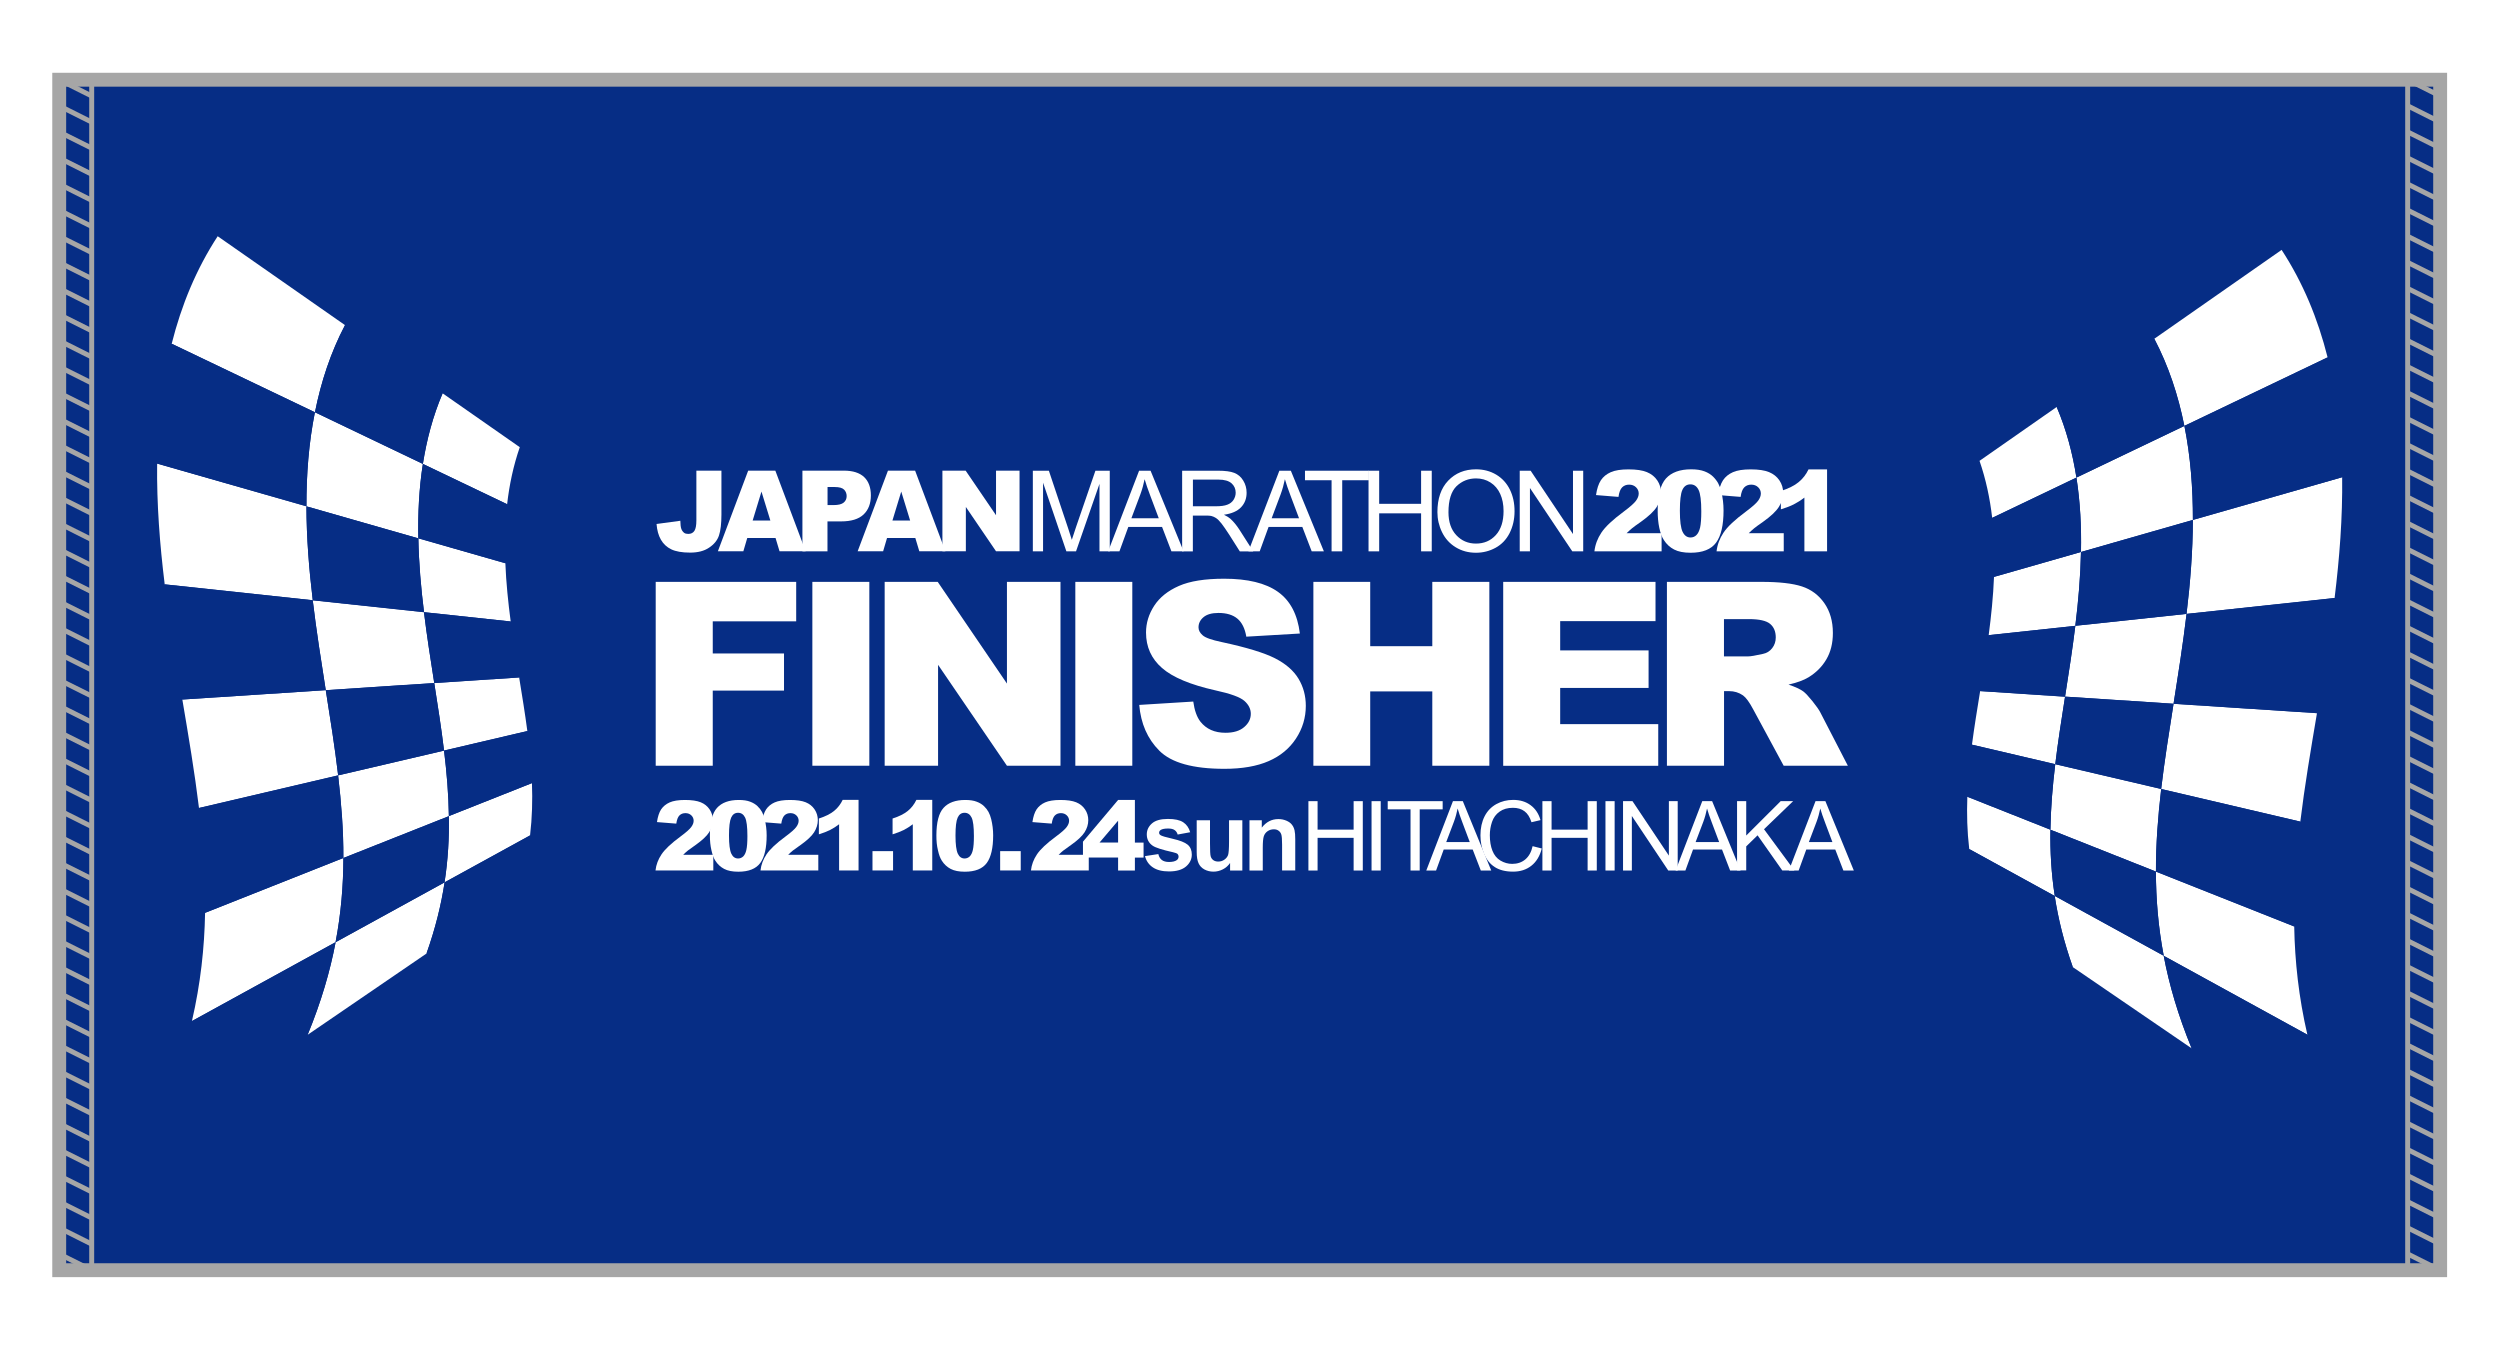 <?xml version="1.0" encoding="utf-8"?>
<!-- Generator: Adobe Illustrator 27.5.0, SVG Export Plug-In . SVG Version: 6.00 Build 0)  -->
<svg version="1.1" id="_x36_419" xmlns="http://www.w3.org/2000/svg" xmlns:xlink="http://www.w3.org/1999/xlink" x="0px" y="0px"
	 viewBox="0 0 3571.7 1927.6" style="enable-background:new 0 0 3571.7 1927.6;" xml:space="preserve">
<style type="text/css">
	.st0{fill:#FFFFFF;}
	.st1{fill:#062D85;}
	.st2{fill:none;stroke:#A6A6A6;stroke-width:19.843;stroke-miterlimit:10;}
	.st3{fill:none;stroke:#A6A6A6;stroke-width:7.087;stroke-miterlimit:10;}
</style>
<rect y="0" class="st0" width="3571.7" height="1927.6"/>
<g>
	<polygon class="st1" points="3486.1,1814.7 1785.4,1814.7 84.6,1814.7 84.6,964.3 84.6,113.9 1785.4,113.9 3486.1,113.9 
		3486.1,964.3 	"/>
	<g>
		<g>
			<g>
				<g>
					<g>
						<path class="st0" d="M311,337.5c66.5,46.4,126.8,88.6,181.9,127c-20.4,38.9-34.2,80.8-43,124.5
							c-61.5-29.4-129.4-61.9-204.6-97.9C259.1,436.1,280.4,384.4,311,337.5z"/>
						<path class="st0" d="M632.3,561.9c39.5,27.6,76.2,53.2,110.3,77c-9.1,26.3-14.9,53.6-18.1,81.5
							c-37.1-17.7-77.1-36.9-120.4-57.6C609.6,627.9,618.6,594,632.3,561.9z"/>
						<path class="st0" d="M449.9,589c56,26.8,107.2,51.3,154.2,73.8c-5.4,35-7.2,70.6-6.5,106.3C549,755.2,495.9,740,437.8,723.4
							C437.7,678,441.1,632.9,449.9,589z"/>
						<path class="st0" d="M224.5,662.3c78.6,22.5,149.3,42.7,213.3,61c0.1,45,3.7,89.9,9,134.2c-63.5-6.8-133.6-14.3-211.5-22.7
							C228.3,777.9,223.8,720.1,224.5,662.3z"/>
						<path class="st0" d="M597.7,769.1c44.7,12.8,86,24.6,124.3,35.6c1.1,28,4,55.7,7.6,83.2c-38.1-4.1-79.3-8.5-123.8-13.3
							C601.4,839.8,598.3,804.5,597.7,769.1z"/>
						<path class="st0" d="M446.8,857.6c57.8,6.2,110.5,11.8,158.9,17c4.2,34.3,9.5,68,14.7,101.2c-47.3,3.1-98.8,6.5-155,10.2
							C458.8,944,452,901.2,446.8,857.6z"/>
						<path class="st0" d="M260.5,999.4c75.3-4.9,143.2-9.4,204.9-13.4c6.5,41.2,13,81.7,17.7,121.8c-60,14.1-126,29.5-198.8,46.6
							C278.1,1103.5,269.4,1052,260.5,999.4z"/>
						<path class="st0" d="M620.4,975.8c43.6-2.9,83.9-5.5,121.3-8c4.2,25.9,8.4,51.4,11.7,76.6c-36.7,8.6-76.3,17.9-119,27.9
							C630.6,1040.6,625.5,1008.5,620.4,975.8z"/>
						<path class="st0" d="M483.1,1107.8c54.8-12.8,105.1-24.6,151.3-35.4c3.8,31.3,6.4,62.4,6.9,93.6
							c-46.1,18.3-96.1,38.2-150.7,59.8C490.8,1186.3,487.7,1147.2,483.1,1107.8z"/>
						<path class="st0" d="M293,1304.2c72.4-28.7,137.9-54.7,197.6-78.4c-0.1,39.1-3.3,79-11.2,120.3
							c-61.8,34-129.9,71.3-205.2,112.7C286.6,1405.1,292.1,1354,293,1304.2z"/>
						<path class="st0" d="M641.3,1165.9c42.6-16.9,82-32.6,118.7-47.1c0.9,24.6,0.3,49.3-2.7,74.7c-37.7,20.7-78.3,43-122.2,67.1
							C640.1,1228.3,641.8,1196.9,641.3,1165.9z"/>
						<path class="st0" d="M479.5,1346.1c56.4-31,108.1-59.4,155.7-85.5c-4.9,32.3-13.2,66-25.9,101.7
							c-51.6,35.3-108,73.9-169.8,116.1C458.9,1431.3,471.6,1387.6,479.5,1346.1z"/>
					</g>
					<g>
						<path class="st1" d="M492.9,464.5c50.4,35.2,96.7,67.5,139.5,97.4c-13.7,32.1-22.7,66-28.2,100.9c-47-22.5-98.2-47-154.2-73.8
							C458.7,545.3,472.5,503.4,492.9,464.5z"/>
						<path class="st1" d="M245.3,491.1c75.3,36,143.1,68.5,204.6,97.9c-8.8,43.9-12.2,89-12.1,134.4c-64-18.3-134.7-38.5-213.3-61
							C225.3,604,231.3,546.5,245.3,491.1z"/>
						<path class="st1" d="M604.2,662.8c43.3,20.7,83.3,39.9,120.4,57.6c-3.2,27.9-3.8,56.1-2.6,84.3
							c-38.2-10.9-79.5-22.8-124.3-35.6C597,733.4,598.7,697.8,604.2,662.8z"/>
						<path class="st1" d="M437.8,723.4c58.1,16.6,111.2,31.8,159.9,45.8c0.7,35.4,3.8,70.7,8.1,105.5
							c-48.4-5.2-101.2-10.8-158.9-17C441.5,813.3,437.9,768.4,437.8,723.4z"/>
						<path class="st1" d="M235.3,834.9c77.8,8.3,148,15.9,211.5,22.7c5.2,43.6,12,86.4,18.6,128.4c-61.7,4-129.6,8.5-204.9,13.4
							C251.5,945.7,242.2,890.9,235.3,834.9z"/>
						<path class="st1" d="M605.7,874.6c44.6,4.8,85.7,9.2,123.8,13.3c3.6,27.1,7.9,53.7,12.2,80c-37.4,2.5-77.7,5.1-121.3,8
							C615.2,942.7,609.9,908.9,605.7,874.6z"/>
						<path class="st1" d="M465.4,986c56.2-3.7,107.7-7.1,155-10.2c5.1,32.6,10.2,64.7,14,96.5c-46.3,10.8-96.5,22.6-151.3,35.4
							C478.4,1067.7,472,1027.3,465.4,986z"/>
						<path class="st1" d="M284.2,1154.3c72.9-17.1,138.8-32.5,198.8-46.6c4.6,39.4,7.7,78.5,7.5,118
							c-59.7,23.7-125.2,49.7-197.6,78.4C294,1254,290.3,1204.3,284.2,1154.3z"/>
						<path class="st1" d="M634.4,1072.3c42.7-10,82.3-19.3,119-27.9c3.3,24.9,5.7,49.6,6.6,74.4c-36.7,14.6-76.1,30.2-118.7,47.1
							C640.9,1134.7,638.2,1103.6,634.4,1072.3z"/>
						<path class="st1" d="M490.6,1225.8c54.5-21.7,104.6-41.5,150.7-59.8c0.5,31-1.2,62.3-6.2,94.6
							c-47.6,26.1-99.3,54.5-155.7,85.5C487.3,1304.7,490.5,1264.9,490.6,1225.8z"/>
						<path class="st1" d="M274.3,1458.7c75.3-41.3,143.3-78.7,205.2-112.7c-7.9,41.5-20.6,85.2-40,132.4
							C371.4,1525,296,1576.6,212.1,1634C242.1,1570.5,261.8,1512.8,274.3,1458.7z"/>
						<path class="st1" d="M635.2,1260.6c43.9-24.1,84.5-46.4,122.2-67.1c-2.9,25.3-8.1,51.4-16.5,78.8
							c-40.5,27.7-84.2,57.6-131.6,90C622,1326.6,630.2,1292.9,635.2,1260.6z"/>
					</g>
				</g>
				<g>
					<g>
						<path class="st0" d="M3259.7,357c-66.5,46.4-126.8,88.6-181.9,127c20.4,38.9,34.2,80.8,43,124.5
							c61.5-29.4,129.4-61.9,204.6-97.9C3311.6,455.6,3290.3,403.9,3259.7,357z"/>
						<path class="st0" d="M2938.4,581.4c-39.5,27.6-76.2,53.2-110.3,77c9.1,26.3,14.9,53.6,18.1,81.5
							c37.1-17.7,77.1-36.9,120.4-57.6C2961.1,647.3,2952.1,613.5,2938.4,581.4z"/>
						<path class="st0" d="M3120.8,608.5c-56,26.8-107.2,51.3-154.2,73.8c5.4,35,7.2,70.6,6.5,106.3
							c48.6-13.9,101.7-29.1,159.9-45.8C3133,697.4,3129.6,652.4,3120.8,608.5z"/>
						<path class="st0" d="M3346.2,681.8c-78.6,22.5-149.3,42.7-213.3,61c-0.1,45-3.7,89.9-9,134.2c63.5-6.8,133.6-14.3,211.5-22.7
							C3342.4,797.4,3346.9,739.6,3346.2,681.8z"/>
						<path class="st0" d="M2973.1,788.6c-44.7,12.8-86,24.6-124.3,35.6c-1.1,28-4,55.7-7.6,83.2c38.1-4.1,79.3-8.5,123.8-13.3
							C2969.3,859.3,2972.4,824,2973.1,788.6z"/>
						<path class="st0" d="M3123.9,877c-57.8,6.2-110.5,11.8-158.9,17c-4.2,34.3-9.5,68-14.7,101.2c47.3,3.1,98.8,6.5,155,10.2
							C3112,963.5,3118.7,920.6,3123.9,877z"/>
						<path class="st0" d="M3310.2,1018.9c-75.3-4.9-143.2-9.4-204.9-13.4c-6.5,41.2-13,81.7-17.7,121.8
							c60,14.1,126,29.5,198.8,46.6C3292.6,1123,3301.3,1071.5,3310.2,1018.9z"/>
						<path class="st0" d="M2950.3,995.3c-43.6-2.9-83.9-5.5-121.3-8c-4.2,25.9-8.4,51.4-11.7,76.6c36.7,8.6,76.3,17.9,119,27.9
							C2940.1,1060.1,2945.2,1028,2950.3,995.3z"/>
						<path class="st0" d="M3087.6,1127.2c-54.8-12.8-105.1-24.6-151.3-35.4c-3.8,31.3-6.4,62.4-6.9,93.6
							c46.1,18.3,96.1,38.2,150.7,59.8C3080,1205.8,3083,1166.6,3087.6,1127.2z"/>
						<path class="st0" d="M3277.7,1323.7c-72.4-28.7-137.9-54.7-197.6-78.4c0.1,39.1,3.3,79,11.2,120.3
							c61.8,34,129.9,71.3,205.2,112.7C3284.1,1424.6,3278.6,1373.5,3277.7,1323.7z"/>
						<path class="st0" d="M2929.4,1185.4c-42.6-16.9-82-32.6-118.7-47.1c-0.9,24.6-0.3,49.3,2.7,74.7c37.7,20.7,78.3,43,122.2,67.1
							C2930.6,1247.8,2928.9,1216.4,2929.4,1185.4z"/>
						<path class="st0" d="M3091.2,1365.5c-56.4-31-108.1-59.4-155.7-85.5c4.9,32.3,13.2,66,25.9,101.7
							c51.6,35.3,108,73.9,169.8,116.1C3111.8,1450.8,3099.1,1407.1,3091.2,1365.5z"/>
					</g>
					<g>
						<path class="st1" d="M3077.8,484c-50.4,35.2-96.7,67.5-139.5,97.4c13.7,32.1,22.7,66,28.2,100.9c47-22.5,98.2-47,154.2-73.8
							C3112,564.8,3098.2,522.9,3077.8,484z"/>
						<path class="st1" d="M3325.4,510.5c-75.3,36-143.1,68.5-204.6,97.9c8.8,43.9,12.2,89,12.1,134.4c64-18.3,134.7-38.5,213.3-61
							C3345.4,623.5,3339.4,566,3325.4,510.5z"/>
						<path class="st1" d="M2966.5,682.3c-43.3,20.7-83.3,39.9-120.4,57.6c3.2,27.9,3.8,56.1,2.6,84.3
							c38.2-10.9,79.5-22.8,124.3-35.6C2973.8,752.9,2972,717.3,2966.5,682.3z"/>
						<path class="st1" d="M3132.9,742.8c-58.1,16.6-111.2,31.8-159.9,45.8c-0.7,35.4-3.8,70.7-8.1,105.5
							c48.4-5.2,101.2-10.8,158.9-17C3129.2,832.7,3132.8,787.9,3132.9,742.8z"/>
						<path class="st1" d="M3335.4,854.4c-77.8,8.3-148,15.9-211.5,22.7c-5.2,43.6-12,86.4-18.6,128.4c61.7,4,129.6,8.5,204.9,13.4
							C3319.3,965.2,3328.5,910.3,3335.4,854.4z"/>
						<path class="st1" d="M2965,894.1c-44.6,4.8-85.7,9.2-123.8,13.3c-3.6,27.1-7.9,53.7-12.2,80c37.4,2.5,77.7,5.1,121.3,8
							C2955.5,962.1,2960.8,928.4,2965,894.1z"/>
						<path class="st1" d="M3105.3,1005.5c-56.2-3.7-107.7-7.1-155-10.2c-5.1,32.6-10.2,64.7-14,96.5
							c46.3,10.8,96.5,22.6,151.3,35.4C3092.3,1087.2,3098.8,1046.7,3105.3,1005.5z"/>
						<path class="st1" d="M3286.5,1173.8c-72.9-17.1-138.8-32.5-198.8-46.6c-4.6,39.4-7.7,78.5-7.5,118
							c59.7,23.7,125.2,49.7,197.6,78.4C3276.7,1273.4,3280.4,1223.8,3286.5,1173.8z"/>
						<path class="st1" d="M2936.3,1091.8c-42.7-10-82.3-19.3-119-27.9c-3.3,24.9-5.7,49.6-6.6,74.4c36.7,14.6,76.1,30.2,118.7,47.1
							C2929.9,1154.2,2932.5,1123.1,2936.3,1091.8z"/>
						<path class="st1" d="M3080.1,1245.2c-54.5-21.7-104.6-41.5-150.7-59.8c-0.5,31,1.2,62.3,6.2,94.6
							c47.6,26.1,99.3,54.5,155.7,85.5C3083.4,1324.2,3080.2,1284.4,3080.1,1245.2z"/>
						<path class="st1" d="M3296.4,1478.2c-75.3-41.3-143.3-78.7-205.2-112.7c7.9,41.5,20.6,85.2,40,132.4
							c68.1,46.6,143.5,98.1,227.4,155.5C3328.6,1590,3308.9,1532.3,3296.4,1478.2z"/>
						<path class="st1" d="M2935.5,1280.1c-43.9-24.1-84.5-46.4-122.2-67.1c2.9,25.3,8.1,51.4,16.5,78.8
							c40.5,27.7,84.2,57.6,131.6,90C2948.7,1346.1,2940.5,1312.4,2935.5,1280.1z"/>
					</g>
				</g>
			</g>
		</g>
		<g>
			<g>
				<path class="st0" d="M936.8,831.3h200.7v56.4h-119.2v45.9h101.8v53h-101.8V1094h-81.5V831.3z"/>
				<path class="st0" d="M1160.6,831.3h81.4V1094h-81.4V831.3z"/>
				<path class="st0" d="M1263.9,831.3h75.8l98.9,145.3V831.3h76.5V1094h-76.5l-98.4-144.2V1094h-76.3V831.3z"/>
				<path class="st0" d="M1536.3,831.3h81.4V1094h-81.4V831.3z"/>
				<path class="st0" d="M1627.6,1007.1l77.2-4.8c1.7,12.5,5.1,22.1,10.2,28.7c8.4,10.6,20.3,15.9,35.8,15.9
					c11.6,0,20.5-2.7,26.8-8.2c6.3-5.4,9.4-11.7,9.4-18.9c0-6.8-3-12.9-9-18.3c-6-5.4-19.8-10.5-41.6-15.2
					c-35.6-8-61-18.6-76.2-31.9c-15.3-13.3-22.9-30.2-22.9-50.7c0-13.5,3.9-26.3,11.7-38.3c7.8-12,19.6-21.4,35.3-28.3
					c15.7-6.9,37.2-10.3,64.6-10.3c33.6,0,59.2,6.2,76.8,18.7c17.6,12.5,28.1,32.3,31.4,59.6l-76.5,4.5c-2-11.8-6.3-20.4-12.8-25.8
					c-6.5-5.4-15.5-8.1-27-8.1c-9.4,0-16.5,2-21.3,6c-4.8,4-7.2,8.9-7.2,14.6c0,4.2,2,7.9,5.9,11.3c3.8,3.5,12.9,6.7,27.2,9.7
					c35.5,7.6,60.9,15.4,76.2,23.2c15.3,7.8,26.5,17.5,33.5,29.1c7,11.6,10.5,24.5,10.5,38.9c0,16.8-4.7,32.4-14,46.6
					c-9.3,14.2-22.3,25-39.1,32.3c-16.7,7.3-37.8,11-63.3,11c-44.7,0-75.6-8.6-92.8-25.8S1629.9,1033.6,1627.6,1007.1z"/>
				<path class="st0" d="M1876.4,831.3h81.2v91.9h88.7v-91.9h81.5V1094h-81.5V987.8h-88.7V1094h-81.2V831.3z"/>
				<path class="st0" d="M2147.7,831.3h217.5v56.1H2229v41.8h126.3v53.6H2229v51.8h140.1v59.5h-221.5V831.3z"/>
				<path class="st0" d="M2381.5,1094V831.3h135.3c25.1,0,44.3,2.2,57.5,6.5s24,12.3,32.1,23.9c8.1,11.6,12.2,25.8,12.2,42.6
					c0,14.6-3.1,27.1-9.3,37.7s-14.8,19.1-25.6,25.7c-6.9,4.2-16.4,7.6-28.5,10.4c9.7,3.2,16.7,6.5,21.1,9.7c3,2.2,7.3,6.8,13,13.8
					c5.7,7.1,9.5,12.5,11.4,16.3l39.3,76.1h-91.7l-43.4-80.3c-5.5-10.4-10.4-17.1-14.7-20.2c-5.9-4.1-12.5-6.1-19.9-6.1h-7.2V1094
					H2381.5z M2463,937.8h34.2c3.7,0,10.9-1.2,21.5-3.6c5.4-1.1,9.8-3.8,13.2-8.2c3.4-4.4,5.1-9.5,5.1-15.2c0-8.5-2.7-15-8.1-19.5
					c-5.4-4.5-15.5-6.8-30.3-6.8H2463V937.8z"/>
			</g>
			<g>
				<path class="st0" d="M995,672.4h35.7V735c0,13.1-1.2,23.1-3.5,30c-2.3,6.9-7,12.7-14.1,17.4c-7,4.8-16.1,7.1-27.1,7.1
					c-11.6,0-20.6-1.6-27-4.7c-6.4-3.1-11.3-7.7-14.8-13.8c-3.5-6.1-5.5-13.5-6.2-22.4l34-4.6c0.1,5.1,0.5,8.9,1.3,11.3
					c0.8,2.5,2.3,4.5,4.2,6c1.4,1,3.3,1.5,5.8,1.5c4,0,6.9-1.5,8.8-4.4c1.9-3,2.8-7.9,2.8-15V672.4z"/>
				<path class="st0" d="M1108,768.6h-40.4l-5.6,19h-36.4l43.3-115.2h38.8l43.3,115.2h-37.3L1108,768.6z M1100.6,743.7l-12.7-41.4
					l-12.6,41.4H1100.6z"/>
				<path class="st0" d="M1146.4,672.4h59.2c12.9,0,22.5,3.1,29,9.2c6.4,6.1,9.6,14.9,9.6,26.2c0,11.6-3.5,20.7-10.5,27.3
					c-7,6.6-17.7,9.8-32,9.8h-19.5v42.8h-35.8V672.4z M1182.2,721.6h8.7c6.9,0,11.7-1.2,14.5-3.6c2.8-2.4,4.2-5.4,4.2-9.2
					c0-3.6-1.2-6.7-3.6-9.2s-6.9-3.8-13.6-3.8h-10.1V721.6z"/>
				<path class="st0" d="M1307.7,768.6h-40.4l-5.6,19h-36.4l43.3-115.2h38.8l43.3,115.2h-37.3L1307.7,768.6z M1300.3,743.7
					l-12.7-41.4l-12.6,41.4H1300.3z"/>
				<path class="st0" d="M1346.4,672.4h33.2l43.4,63.7v-63.7h33.6v115.2H1423l-43.1-63.3v63.3h-33.5V672.4z"/>
				<path class="st0" d="M1475.6,787.7V672.5h22.9l27.3,81.6c2.5,7.6,4.3,13.3,5.5,17.1c1.3-4.2,3.4-10.3,6.1-18.5l27.6-80.2h20.5
					v115.2h-14.7v-96.4l-33.5,96.4h-13.8l-33.3-98.1v98.1H1475.6z"/>
				<path class="st0" d="M1583.2,787.7l44.2-115.2h16.4l47.2,115.2h-17.4l-13.4-34.9H1612l-12.7,34.9H1583.2z M1616.4,740.4h39.1
					l-12-31.9c-3.7-9.7-6.4-17.7-8.2-23.9c-1.5,7.4-3.5,14.7-6.2,22L1616.4,740.4z"/>
				<path class="st0" d="M1688.9,787.7V672.5h51.1c10.3,0,18.1,1,23.4,3.1c5.3,2.1,9.6,5.7,12.8,11c3.2,5.2,4.8,11,4.8,17.4
					c0,8.2-2.6,15.1-7.9,20.7c-5.3,5.6-13.5,9.2-24.5,10.7c4,1.9,7.1,3.9,9.2,5.7c4.5,4.1,8.7,9.2,12.7,15.3l20,31.4h-19.2l-15.2-24
					c-4.5-6.9-8.1-12.2-11-15.9c-2.9-3.7-5.5-6.2-7.7-7.7c-2.3-1.5-4.6-2.5-7-3.1c-1.7-0.4-4.6-0.5-8.5-0.5h-17.7v51.2H1688.9z
					 M1704.2,723.3h32.8c7,0,12.4-0.7,16.3-2.2c3.9-1.4,6.9-3.7,9-6.9c2-3.2,3.1-6.6,3.1-10.3c0-5.4-2-9.9-5.9-13.4
					c-4-3.5-10.2-5.3-18.7-5.3h-36.5V723.3z"/>
				<path class="st0" d="M1783.6,787.7l44.2-115.2h16.4l47.2,115.2H1874l-13.4-34.9h-48.2l-12.7,34.9H1783.6z M1816.8,740.4h39.1
					l-12-31.9c-3.7-9.7-6.4-17.7-8.2-23.9c-1.5,7.4-3.5,14.7-6.2,22L1816.8,740.4z"/>
				<path class="st0" d="M1902.4,787.7V686.1h-38v-13.6h91.3v13.6h-38.1v101.6H1902.4z"/>
				<path class="st0" d="M1955.2,787.7V672.5h15.2v47.3h59.9v-47.3h15.2v115.2h-15.2v-54.3h-59.9v54.3H1955.2z"/>
				<path class="st0" d="M2053.6,731.6c0-19.1,5.1-34.1,15.4-44.9c10.3-10.8,23.5-16.2,39.8-16.2c10.6,0,20.2,2.5,28.8,7.6
					c8.5,5.1,15,12.2,19.5,21.3c4.5,9.1,6.7,19.4,6.7,30.9c0,11.7-2.4,22.1-7.1,31.4c-4.7,9.2-11.4,16.2-20,20.9
					c-8.6,4.7-18,7.1-28,7.1c-10.8,0-20.5-2.6-29.1-7.9c-8.5-5.2-15-12.4-19.4-21.5C2055.8,751.3,2053.6,741.7,2053.6,731.6z
					 M2069.4,731.8c0,13.9,3.7,24.8,11.2,32.8c7.5,8,16.8,12,28.1,12c11.5,0,20.9-4,28.3-12.1c7.4-8.1,11.1-19.5,11.1-34.3
					c0-9.4-1.6-17.6-4.8-24.6c-3.2-7-7.8-12.4-13.9-16.3c-6.1-3.9-13-5.8-20.6-5.8c-10.8,0-20.1,3.7-27.9,11.1
					C2073.3,702.1,2069.4,714.5,2069.4,731.8z"/>
				<path class="st0" d="M2171.2,787.7V672.5h15.6l60.5,90.5v-90.5h14.6v115.2h-15.6l-60.5-90.5v90.5H2171.2z"/>
				<path class="st0" d="M2373.9,787.7h-96c1.1-9.5,4.4-18.4,10-26.8c5.6-8.4,16-18.2,31.4-29.6c9.4-7,15.4-12.3,18-15.9
					c2.6-3.6,3.9-7,3.9-10.3c0-3.5-1.3-6.5-3.9-9c-2.6-2.5-5.9-3.7-9.8-3.7c-4.1,0-7.4,1.3-10,3.9c-2.6,2.6-4.3,7.1-5.2,13.6
					l-32.1-2.6c1.3-9,3.6-16,6.9-21.1c3.4-5.1,8.1-8.9,14.2-11.6c6.1-2.7,14.6-4,25.3-4c11.3,0,20,1.3,26.3,3.9
					c6.3,2.6,11.2,6.5,14.8,11.8c3.6,5.3,5.4,11.3,5.4,17.9c0,7-2.1,13.7-6.2,20.1c-4.1,6.4-11.6,13.4-22.4,21.1
					c-6.4,4.5-10.8,7.6-12.9,9.4c-2.2,1.8-4.7,4.1-7.7,7h50V787.7z"/>
				<path class="st0" d="M2368.3,729.6c0-21.9,3.9-37.2,11.8-46c7.9-8.7,19.9-13.1,36-13.1c7.8,0,14.1,1,19.1,2.9
					c5,1.9,9,4.4,12.2,7.5c3.1,3.1,5.6,6.3,7.4,9.7c1.8,3.4,3.3,7.3,4.4,11.8c2.1,8.6,3.2,17.6,3.2,26.9c0,20.9-3.5,36.2-10.6,45.9
					s-19.3,14.5-36.5,14.5c-9.7,0-17.5-1.5-23.5-4.6s-10.9-7.6-14.7-13.6c-2.8-4.2-4.9-10-6.5-17.4
					C2369,746.6,2368.3,738.5,2368.3,729.6z M2400,729.7c0,14.7,1.3,24.7,3.9,30.1c2.6,5.4,6.4,8.1,11.3,8.1c3.2,0,6.1-1.1,8.4-3.4
					c2.4-2.3,4.1-5.9,5.3-10.8c1.1-4.9,1.7-12.6,1.7-23c0-15.3-1.3-25.6-3.9-30.8c-2.6-5.3-6.5-7.9-11.7-7.9
					c-5.3,0-9.1,2.7-11.5,8.1C2401.2,705.2,2400,715.1,2400,729.7z"/>
				<path class="st0" d="M2548.4,787.7h-96c1.1-9.5,4.4-18.4,10-26.8c5.6-8.4,16-18.2,31.4-29.6c9.4-7,15.4-12.3,18-15.9
					c2.6-3.6,3.9-7,3.9-10.3c0-3.5-1.3-6.5-3.9-9c-2.6-2.5-5.9-3.7-9.8-3.7c-4.1,0-7.4,1.3-10,3.9c-2.6,2.6-4.3,7.1-5.2,13.6
					l-32.1-2.6c1.3-9,3.6-16,6.9-21.1c3.4-5.1,8.1-8.9,14.2-11.6c6.1-2.7,14.6-4,25.3-4c11.3,0,20,1.3,26.3,3.9
					c6.3,2.6,11.2,6.5,14.8,11.8c3.6,5.3,5.4,11.3,5.4,17.9c0,7-2.1,13.7-6.2,20.1c-4.1,6.4-11.6,13.4-22.4,21.1
					c-6.4,4.5-10.8,7.6-12.9,9.4c-2.2,1.8-4.7,4.1-7.7,7h50V787.7z"/>
				<path class="st0" d="M2610.3,670.5v117.2h-32.4v-76.8c-5.2,4-10.3,7.2-15.2,9.7c-4.9,2.5-11,4.8-18.4,7.1v-26.2
					c10.9-3.5,19.4-7.7,25.4-12.7c6-4.9,10.7-11,14.1-18.2H2610.3z"/>
			</g>
			<g>
				<path class="st0" d="M1019.1,1243.6h-82.6c0.9-8.2,3.8-15.8,8.6-23c4.8-7.2,13.8-15.7,27-25.4c8.1-6,13.2-10.5,15.5-13.7
					c2.3-3.1,3.4-6.1,3.4-8.9c0-3-1.1-5.6-3.3-7.7c-2.2-2.1-5-3.2-8.4-3.2c-3.5,0-6.4,1.1-8.6,3.3s-3.7,6.1-4.5,11.7l-27.6-2.2
					c1.1-7.7,3.1-13.8,5.9-18.1c2.9-4.3,7-7.7,12.2-10c5.2-2.3,12.5-3.5,21.8-3.5c9.7,0,17.2,1.1,22.6,3.3
					c5.4,2.2,9.6,5.6,12.7,10.2c3.1,4.6,4.6,9.7,4.6,15.4c0,6-1.8,11.8-5.3,17.3c-3.5,5.5-10,11.5-19.3,18.1
					c-5.5,3.8-9.2,6.5-11.1,8c-1.9,1.5-4.1,3.5-6.6,6h43V1243.6z"/>
				<path class="st0" d="M1014.2,1193.7c0-18.8,3.4-32,10.2-39.5c6.8-7.5,17.1-11.3,31-11.3c6.7,0,12.1,0.8,16.4,2.5
					c4.3,1.6,7.8,3.8,10.5,6.4c2.7,2.6,4.8,5.4,6.4,8.3c1.6,2.9,2.8,6.3,3.8,10.2c1.8,7.4,2.8,15.1,2.8,23.1c0,18-3,31.1-9.1,39.5
					c-6.1,8.3-16.6,12.5-31.4,12.5c-8.3,0-15.1-1.3-20.2-4s-9.4-6.6-12.6-11.7c-2.4-3.6-4.2-8.6-5.6-15
					C1014.9,1208.3,1014.2,1201.3,1014.2,1193.7z M1041.5,1193.7c0,12.6,1.1,21.2,3.3,25.9s5.5,6.9,9.7,6.9c2.8,0,5.2-1,7.3-2.9
					c2-2,3.6-5.1,4.5-9.3c1-4.2,1.5-10.8,1.5-19.8c0-13.2-1.1-22-3.3-26.5s-5.6-6.8-10-6.8c-4.6,0-7.8,2.3-9.9,6.9
					C1042.5,1172.7,1041.5,1181.3,1041.5,1193.7z"/>
				<path class="st0" d="M1169.1,1243.6h-82.6c0.9-8.2,3.8-15.8,8.6-23c4.8-7.2,13.8-15.7,27-25.4c8.1-6,13.2-10.5,15.5-13.7
					c2.3-3.1,3.4-6.1,3.4-8.9c0-3-1.1-5.6-3.3-7.7c-2.2-2.1-5-3.2-8.4-3.2c-3.5,0-6.4,1.1-8.6,3.3s-3.7,6.1-4.5,11.7l-27.6-2.2
					c1.1-7.7,3.1-13.8,5.9-18.1c2.9-4.3,7-7.7,12.2-10c5.2-2.3,12.5-3.5,21.8-3.5c9.7,0,17.2,1.1,22.6,3.3
					c5.4,2.2,9.6,5.6,12.7,10.2c3.1,4.6,4.6,9.7,4.6,15.4c0,6-1.8,11.8-5.3,17.3c-3.5,5.5-10,11.5-19.3,18.1
					c-5.5,3.8-9.2,6.5-11.1,8c-1.9,1.5-4.1,3.5-6.6,6h43V1243.6z"/>
				<path class="st0" d="M1226.6,1142.8v100.8h-27.8v-66c-4.5,3.4-8.9,6.2-13.1,8.3c-4.2,2.1-9.5,4.1-15.8,6.1v-22.6
					c9.4-3,16.6-6.6,21.8-10.9c5.2-4.2,9.2-9.5,12.2-15.7H1226.6z"/>
				<path class="st0" d="M1246.5,1216h29.4v27.6h-29.4V1216z"/>
				<path class="st0" d="M1331.9,1142.8v100.8h-27.8v-66c-4.5,3.4-8.9,6.2-13.1,8.3c-4.2,2.1-9.5,4.1-15.8,6.1v-22.6
					c9.4-3,16.6-6.6,21.8-10.9c5.2-4.2,9.2-9.5,12.2-15.7H1331.9z"/>
				<path class="st0" d="M1337.8,1193.7c0-18.8,3.4-32,10.2-39.5c6.8-7.5,17.1-11.3,31-11.3c6.7,0,12.1,0.8,16.4,2.5
					c4.3,1.6,7.8,3.8,10.5,6.4c2.7,2.6,4.8,5.4,6.4,8.3c1.6,2.9,2.8,6.3,3.8,10.2c1.8,7.4,2.8,15.1,2.8,23.1c0,18-3,31.1-9.1,39.5
					c-6.1,8.3-16.6,12.5-31.4,12.5c-8.3,0-15.1-1.3-20.2-4s-9.4-6.6-12.6-11.7c-2.4-3.6-4.2-8.6-5.6-15
					C1338.4,1208.3,1337.8,1201.3,1337.8,1193.7z M1365.1,1193.7c0,12.6,1.1,21.2,3.3,25.9s5.5,6.9,9.7,6.9c2.8,0,5.2-1,7.3-2.9
					c2-2,3.6-5.1,4.5-9.3c1-4.2,1.5-10.8,1.5-19.8c0-13.2-1.1-22-3.3-26.5s-5.6-6.8-10-6.8c-4.6,0-7.8,2.3-9.9,6.9
					C1366.1,1172.7,1365.1,1181.3,1365.1,1193.7z"/>
				<path class="st0" d="M1428.9,1216h29.4v27.6h-29.4V1216z"/>
				<path class="st0" d="M1555.5,1243.6h-82.6c0.9-8.2,3.8-15.8,8.6-23c4.8-7.2,13.8-15.7,27-25.4c8.1-6,13.2-10.5,15.5-13.7
					c2.3-3.1,3.4-6.1,3.4-8.9c0-3-1.1-5.6-3.3-7.7c-2.2-2.1-5-3.2-8.4-3.2c-3.5,0-6.4,1.1-8.6,3.3s-3.7,6.1-4.5,11.7l-27.6-2.2
					c1.1-7.7,3.1-13.8,5.9-18.1c2.9-4.3,7-7.7,12.2-10c5.2-2.3,12.5-3.5,21.8-3.5c9.7,0,17.2,1.1,22.6,3.3
					c5.4,2.2,9.6,5.6,12.7,10.2c3.1,4.6,4.6,9.7,4.6,15.4c0,6-1.8,11.8-5.3,17.3c-3.5,5.5-10,11.5-19.3,18.1
					c-5.5,3.8-9.2,6.5-11.1,8c-1.9,1.5-4.1,3.5-6.6,6h43V1243.6z"/>
				<path class="st0" d="M1597.4,1225.1h-50.2v-22.6l50.2-59.6h24v60.9h12.4v21.4h-12.4v18.5h-24V1225.1z M1597.4,1203.7v-31.2
					l-26.5,31.2H1597.4z"/>
				<path class="st0" d="M1635.8,1223.1l19.1-2.9c0.8,3.7,2.5,6.5,4.9,8.4c2.5,1.9,5.9,2.9,10.4,2.9c4.9,0,8.6-0.9,11.1-2.7
					c1.7-1.3,2.5-3,2.5-5.1c0-1.4-0.5-2.6-1.4-3.6c-0.9-0.9-3.1-1.7-6.4-2.5c-15.3-3.4-25-6.5-29.1-9.3c-5.7-3.9-8.5-9.3-8.5-16.2
					c0-6.2,2.5-11.4,7.4-15.7s12.5-6.4,22.8-6.4c9.8,0,17.1,1.6,21.9,4.8c4.8,3.2,8.1,7.9,9.9,14.2l-17.9,3.3
					c-0.8-2.8-2.2-4.9-4.4-6.4c-2.1-1.5-5.2-2.2-9.2-2.2c-5,0-8.6,0.7-10.7,2.1c-1.4,1-2.2,2.3-2.2,3.9c0,1.4,0.6,2.5,1.9,3.4
					c1.7,1.3,7.6,3,17.7,5.3c10.1,2.3,17.2,5.1,21.2,8.4c4,3.4,5.9,8.1,5.9,14.1c0,6.6-2.7,12.2-8.2,17c-5.5,4.7-13.6,7.1-24.4,7.1
					c-9.8,0-17.5-2-23.2-5.9C1641.3,1235.3,1637.6,1229.9,1635.8,1223.1z"/>
				<path class="st0" d="M1757.4,1243.6v-10.7c-2.6,3.8-6,6.9-10.3,9.1s-8.8,3.3-13.5,3.3c-4.8,0-9.1-1.1-13-3.2
					c-3.8-2.1-6.6-5.1-8.3-8.9c-1.7-3.8-2.6-9.1-2.6-15.9v-45.4h19v33c0,10.1,0.3,16.3,1,18.6c0.7,2.3,2,4.1,3.8,5.4
					c1.8,1.3,4.2,2,7,2c3.2,0,6.2-0.9,8.7-2.7c2.6-1.8,4.3-4,5.3-6.6c0.9-2.6,1.4-9.1,1.4-19.4v-30.3h19v71.8H1757.4z"/>
				<path class="st0" d="M1850.7,1243.6h-19V1207c0-7.8-0.4-12.8-1.2-15c-0.8-2.3-2.1-4-4-5.3c-1.8-1.3-4-1.9-6.6-1.9
					c-3.3,0-6.2,0.9-8.9,2.7c-2.6,1.8-4.4,4.2-5.4,7.2c-1,3-1.5,8.5-1.5,16.5v32.5h-19v-71.8h17.6v10.5c6.3-8.1,14.1-12.2,23.7-12.2
					c4.2,0,8,0.8,11.5,2.3c3.5,1.5,6.1,3.4,7.9,5.8c1.8,2.3,3,5,3.7,8c0.7,3,1,7.2,1,12.8V1243.6z"/>
				<path class="st0" d="M1869.3,1243.7v-99.1h13.1v40.7h51.5v-40.7h13.1v99.1h-13.1v-46.7h-51.5v46.7H1869.3z"/>
				<path class="st0" d="M1959.5,1243.7v-99.1h13.1v99.1H1959.5z"/>
				<path class="st0" d="M2015.2,1243.7v-87.4h-32.6v-11.7h78.5v11.7h-32.8v87.4H2015.2z"/>
				<path class="st0" d="M2037.7,1243.7l38.1-99.1h14.1l40.6,99.1h-14.9l-11.6-30h-41.4l-10.9,30H2037.7z M2066.2,1203h33.6
					l-10.3-27.4c-3.2-8.3-5.5-15.2-7-20.5c-1.3,6.4-3,12.7-5.3,18.9L2066.2,1203z"/>
				<path class="st0" d="M2189.6,1208.9l13.1,3.3c-2.7,10.8-7.7,19-14.8,24.6c-7.1,5.7-15.9,8.5-26.2,8.5c-10.7,0-19.4-2.2-26.1-6.5
					c-6.7-4.3-11.8-10.6-15.3-18.9s-5.2-17.1-5.2-26.6c0-10.3,2-19.3,5.9-27c3.9-7.7,9.6-13.5,16.8-17.5c7.3-4,15.3-6,24-6
					c9.9,0,18.2,2.5,25,7.6c6.8,5,11.5,12.1,14.1,21.3l-12.9,3c-2.3-7.2-5.6-12.5-10-15.7c-4.4-3.3-9.9-4.9-16.5-4.9
					c-7.6,0-14,1.8-19.1,5.5c-5.1,3.6-8.7,8.5-10.8,14.7s-3.1,12.5-3.1,19c0,8.4,1.2,15.8,3.7,22.1c2.5,6.3,6.3,11,11.5,14.1
					c5.2,3.1,10.8,4.7,16.8,4.7c7.3,0,13.6-2.1,18.7-6.4C2184.3,1223.5,2187.8,1217.2,2189.6,1208.9z"/>
				<path class="st0" d="M2203.6,1243.7v-99.1h13.1v40.7h51.5v-40.7h13.1v99.1h-13.1v-46.7h-51.5v46.7H2203.6z"/>
				<path class="st0" d="M2293.7,1243.7v-99.1h13.1v99.1H2293.7z"/>
				<path class="st0" d="M2318.8,1243.7v-99.1h13.5l52,77.8v-77.8h12.6v99.1h-13.5l-52-77.9v77.9H2318.8z"/>
				<path class="st0" d="M2393.9,1243.7l38.1-99.1h14.1l40.6,99.1h-14.9l-11.6-30h-41.4l-10.9,30H2393.9z M2422.5,1203h33.6
					l-10.3-27.4c-3.2-8.3-5.5-15.2-7-20.5c-1.3,6.4-3,12.7-5.3,18.9L2422.5,1203z"/>
				<path class="st0" d="M2481.7,1243.7v-99.1h13.1v49.1l49.2-49.1h17.8l-41.6,40.1l43.4,58.9h-17.3l-35.3-50.2l-16.2,15.8v34.3
					H2481.7z"/>
				<path class="st0" d="M2555.7,1243.7l38.1-99.1h14.1l40.6,99.1h-14.9l-11.6-30h-41.4l-10.9,30H2555.7z M2584.3,1203h33.6
					l-10.3-27.4c-3.2-8.3-5.5-15.2-7-20.5c-1.3,6.4-3,12.7-5.3,18.9L2584.3,1203z"/>
			</g>
		</g>
	</g>
</g>
<g>
	<rect x="84.6" y="113.9" class="st2" width="3401.6" height="1700.8"/>
	<g>
		<g>
			<rect x="84.6" y="113.9" class="st3" width="46.4" height="1700.8"/>
			<line class="st3" x1="84.6" y1="113.9" x2="130.9" y2="137.1"/>
			<line class="st3" x1="84.6" y1="151.2" x2="130.9" y2="174.4"/>
			<line class="st3" x1="84.6" y1="188.5" x2="130.9" y2="211.6"/>
			<line class="st3" x1="84.6" y1="225.7" x2="130.9" y2="248.9"/>
			<line class="st3" x1="84.6" y1="263" x2="130.9" y2="286.2"/>
			<line class="st3" x1="84.6" y1="300.3" x2="130.9" y2="323.5"/>
			<line class="st3" x1="84.6" y1="337.6" x2="130.9" y2="360.8"/>
			<line class="st3" x1="84.6" y1="374.9" x2="130.9" y2="398.1"/>
			<line class="st3" x1="84.6" y1="412.1" x2="130.9" y2="435.3"/>
			<line class="st3" x1="84.6" y1="449.4" x2="130.9" y2="472.6"/>
			<line class="st3" x1="84.6" y1="486.7" x2="130.9" y2="509.9"/>
			<line class="st3" x1="84.6" y1="524" x2="130.9" y2="547.2"/>
			<line class="st3" x1="84.6" y1="561.3" x2="130.9" y2="584.5"/>
			<line class="st3" x1="84.6" y1="598.5" x2="130.9" y2="621.7"/>
			<line class="st3" x1="84.6" y1="635.8" x2="130.9" y2="659"/>
			<line class="st3" x1="84.6" y1="673.1" x2="130.9" y2="696.3"/>
			<line class="st3" x1="84.6" y1="710.4" x2="130.9" y2="733.6"/>
			<line class="st3" x1="84.6" y1="747.7" x2="130.9" y2="770.9"/>
			<line class="st3" x1="84.6" y1="784.9" x2="130.9" y2="808.1"/>
			<line class="st3" x1="84.6" y1="822.2" x2="130.9" y2="845.4"/>
			<line class="st3" x1="84.6" y1="859.5" x2="130.9" y2="882.7"/>
			<line class="st3" x1="84.6" y1="896.8" x2="130.9" y2="920"/>
			<line class="st3" x1="84.6" y1="934.1" x2="130.9" y2="957.3"/>
			<line class="st3" x1="84.6" y1="971.4" x2="130.9" y2="994.5"/>
			<line class="st3" x1="84.6" y1="1008.6" x2="130.9" y2="1031.8"/>
			<line class="st3" x1="84.6" y1="1045.9" x2="130.9" y2="1069.1"/>
			<line class="st3" x1="84.6" y1="1083.2" x2="130.9" y2="1106.4"/>
			<line class="st3" x1="84.6" y1="1120.5" x2="130.9" y2="1143.7"/>
			<line class="st3" x1="84.6" y1="1157.7" x2="130.9" y2="1180.9"/>
			<line class="st3" x1="84.6" y1="1195" x2="130.9" y2="1218.2"/>
			<line class="st3" x1="84.6" y1="1232.3" x2="130.9" y2="1255.5"/>
			<line class="st3" x1="84.6" y1="1269.6" x2="130.9" y2="1292.8"/>
			<line class="st3" x1="84.6" y1="1306.9" x2="130.9" y2="1330.1"/>
			<line class="st3" x1="84.6" y1="1344.1" x2="130.9" y2="1367.3"/>
			<line class="st3" x1="84.6" y1="1381.4" x2="130.9" y2="1404.6"/>
			<line class="st3" x1="84.6" y1="1418.7" x2="130.9" y2="1441.9"/>
			<line class="st3" x1="84.6" y1="1456" x2="130.9" y2="1479.2"/>
			<line class="st3" x1="84.6" y1="1493.3" x2="130.9" y2="1516.5"/>
			<line class="st3" x1="84.6" y1="1530.5" x2="130.9" y2="1553.7"/>
			<line class="st3" x1="84.6" y1="1567.8" x2="130.9" y2="1591"/>
			<line class="st3" x1="84.6" y1="1605.1" x2="130.9" y2="1628.3"/>
			<line class="st3" x1="84.6" y1="1642.4" x2="130.9" y2="1665.6"/>
			<line class="st3" x1="84.6" y1="1679.7" x2="130.9" y2="1702.8"/>
			<line class="st3" x1="84.6" y1="1716.9" x2="130.9" y2="1740.1"/>
			<line class="st3" x1="84.6" y1="1754.2" x2="130.9" y2="1777.4"/>
			<line class="st3" x1="84.6" y1="1791.5" x2="130.9" y2="1814.7"/>
		</g>
		<rect x="3439.8" y="113.9" class="st3" width="46.4" height="1700.8"/>
		<line class="st3" x1="3439.8" y1="113.9" x2="3486.1" y2="137.1"/>
		<line class="st3" x1="3439.8" y1="151.2" x2="3486.1" y2="174.4"/>
		<line class="st3" x1="3439.8" y1="188.5" x2="3486.1" y2="211.6"/>
		<line class="st3" x1="3439.8" y1="225.7" x2="3486.1" y2="248.9"/>
		<line class="st3" x1="3439.8" y1="263" x2="3486.1" y2="286.2"/>
		<line class="st3" x1="3439.8" y1="300.3" x2="3486.1" y2="323.5"/>
		<line class="st3" x1="3439.8" y1="337.6" x2="3486.1" y2="360.8"/>
		<line class="st3" x1="3439.8" y1="374.9" x2="3486.1" y2="398.1"/>
		<line class="st3" x1="3439.8" y1="412.1" x2="3486.1" y2="435.3"/>
		<line class="st3" x1="3439.8" y1="449.4" x2="3486.1" y2="472.6"/>
		<line class="st3" x1="3439.8" y1="486.7" x2="3486.1" y2="509.9"/>
		<line class="st3" x1="3439.8" y1="524" x2="3486.1" y2="547.2"/>
		<line class="st3" x1="3439.8" y1="561.3" x2="3486.1" y2="584.5"/>
		<line class="st3" x1="3439.8" y1="598.5" x2="3486.1" y2="621.7"/>
		<line class="st3" x1="3439.8" y1="635.8" x2="3486.1" y2="659"/>
		<line class="st3" x1="3439.8" y1="673.1" x2="3486.1" y2="696.3"/>
		<line class="st3" x1="3439.8" y1="710.4" x2="3486.1" y2="733.6"/>
		<line class="st3" x1="3439.8" y1="747.7" x2="3486.1" y2="770.9"/>
		<line class="st3" x1="3439.8" y1="784.9" x2="3486.1" y2="808.1"/>
		<line class="st3" x1="3439.8" y1="822.2" x2="3486.1" y2="845.4"/>
		<line class="st3" x1="3439.8" y1="859.5" x2="3486.1" y2="882.7"/>
		<line class="st3" x1="3439.8" y1="896.8" x2="3486.1" y2="920"/>
		<line class="st3" x1="3439.8" y1="934.1" x2="3486.1" y2="957.3"/>
		<line class="st3" x1="3439.8" y1="971.4" x2="3486.1" y2="994.5"/>
		<line class="st3" x1="3439.8" y1="1008.6" x2="3486.1" y2="1031.8"/>
		<line class="st3" x1="3439.8" y1="1045.9" x2="3486.1" y2="1069.1"/>
		<line class="st3" x1="3439.8" y1="1083.2" x2="3486.1" y2="1106.4"/>
		<line class="st3" x1="3439.8" y1="1120.5" x2="3486.1" y2="1143.7"/>
		<line class="st3" x1="3439.8" y1="1157.7" x2="3486.1" y2="1180.9"/>
		<line class="st3" x1="3439.8" y1="1195" x2="3486.1" y2="1218.2"/>
		<line class="st3" x1="3439.8" y1="1232.3" x2="3486.1" y2="1255.5"/>
		<line class="st3" x1="3439.8" y1="1269.6" x2="3486.1" y2="1292.8"/>
		<line class="st3" x1="3439.8" y1="1306.9" x2="3486.1" y2="1330.1"/>
		<line class="st3" x1="3439.8" y1="1344.1" x2="3486.1" y2="1367.3"/>
		<line class="st3" x1="3439.8" y1="1381.4" x2="3486.1" y2="1404.6"/>
		<line class="st3" x1="3439.8" y1="1418.7" x2="3486.1" y2="1441.9"/>
		<line class="st3" x1="3439.8" y1="1456" x2="3486.1" y2="1479.2"/>
		<line class="st3" x1="3439.8" y1="1493.3" x2="3486.1" y2="1516.5"/>
		<line class="st3" x1="3439.8" y1="1530.5" x2="3486.1" y2="1553.7"/>
		<line class="st3" x1="3439.8" y1="1567.8" x2="3486.1" y2="1591"/>
		<line class="st3" x1="3439.8" y1="1605.1" x2="3486.1" y2="1628.3"/>
		<line class="st3" x1="3439.8" y1="1642.4" x2="3486.1" y2="1665.6"/>
		<line class="st3" x1="3439.8" y1="1679.7" x2="3486.1" y2="1702.8"/>
		<line class="st3" x1="3439.8" y1="1716.9" x2="3486.1" y2="1740.1"/>
		<line class="st3" x1="3439.8" y1="1754.2" x2="3486.1" y2="1777.4"/>
		<line class="st3" x1="3439.8" y1="1791.5" x2="3486.1" y2="1814.7"/>
	</g>
</g>
</svg>
